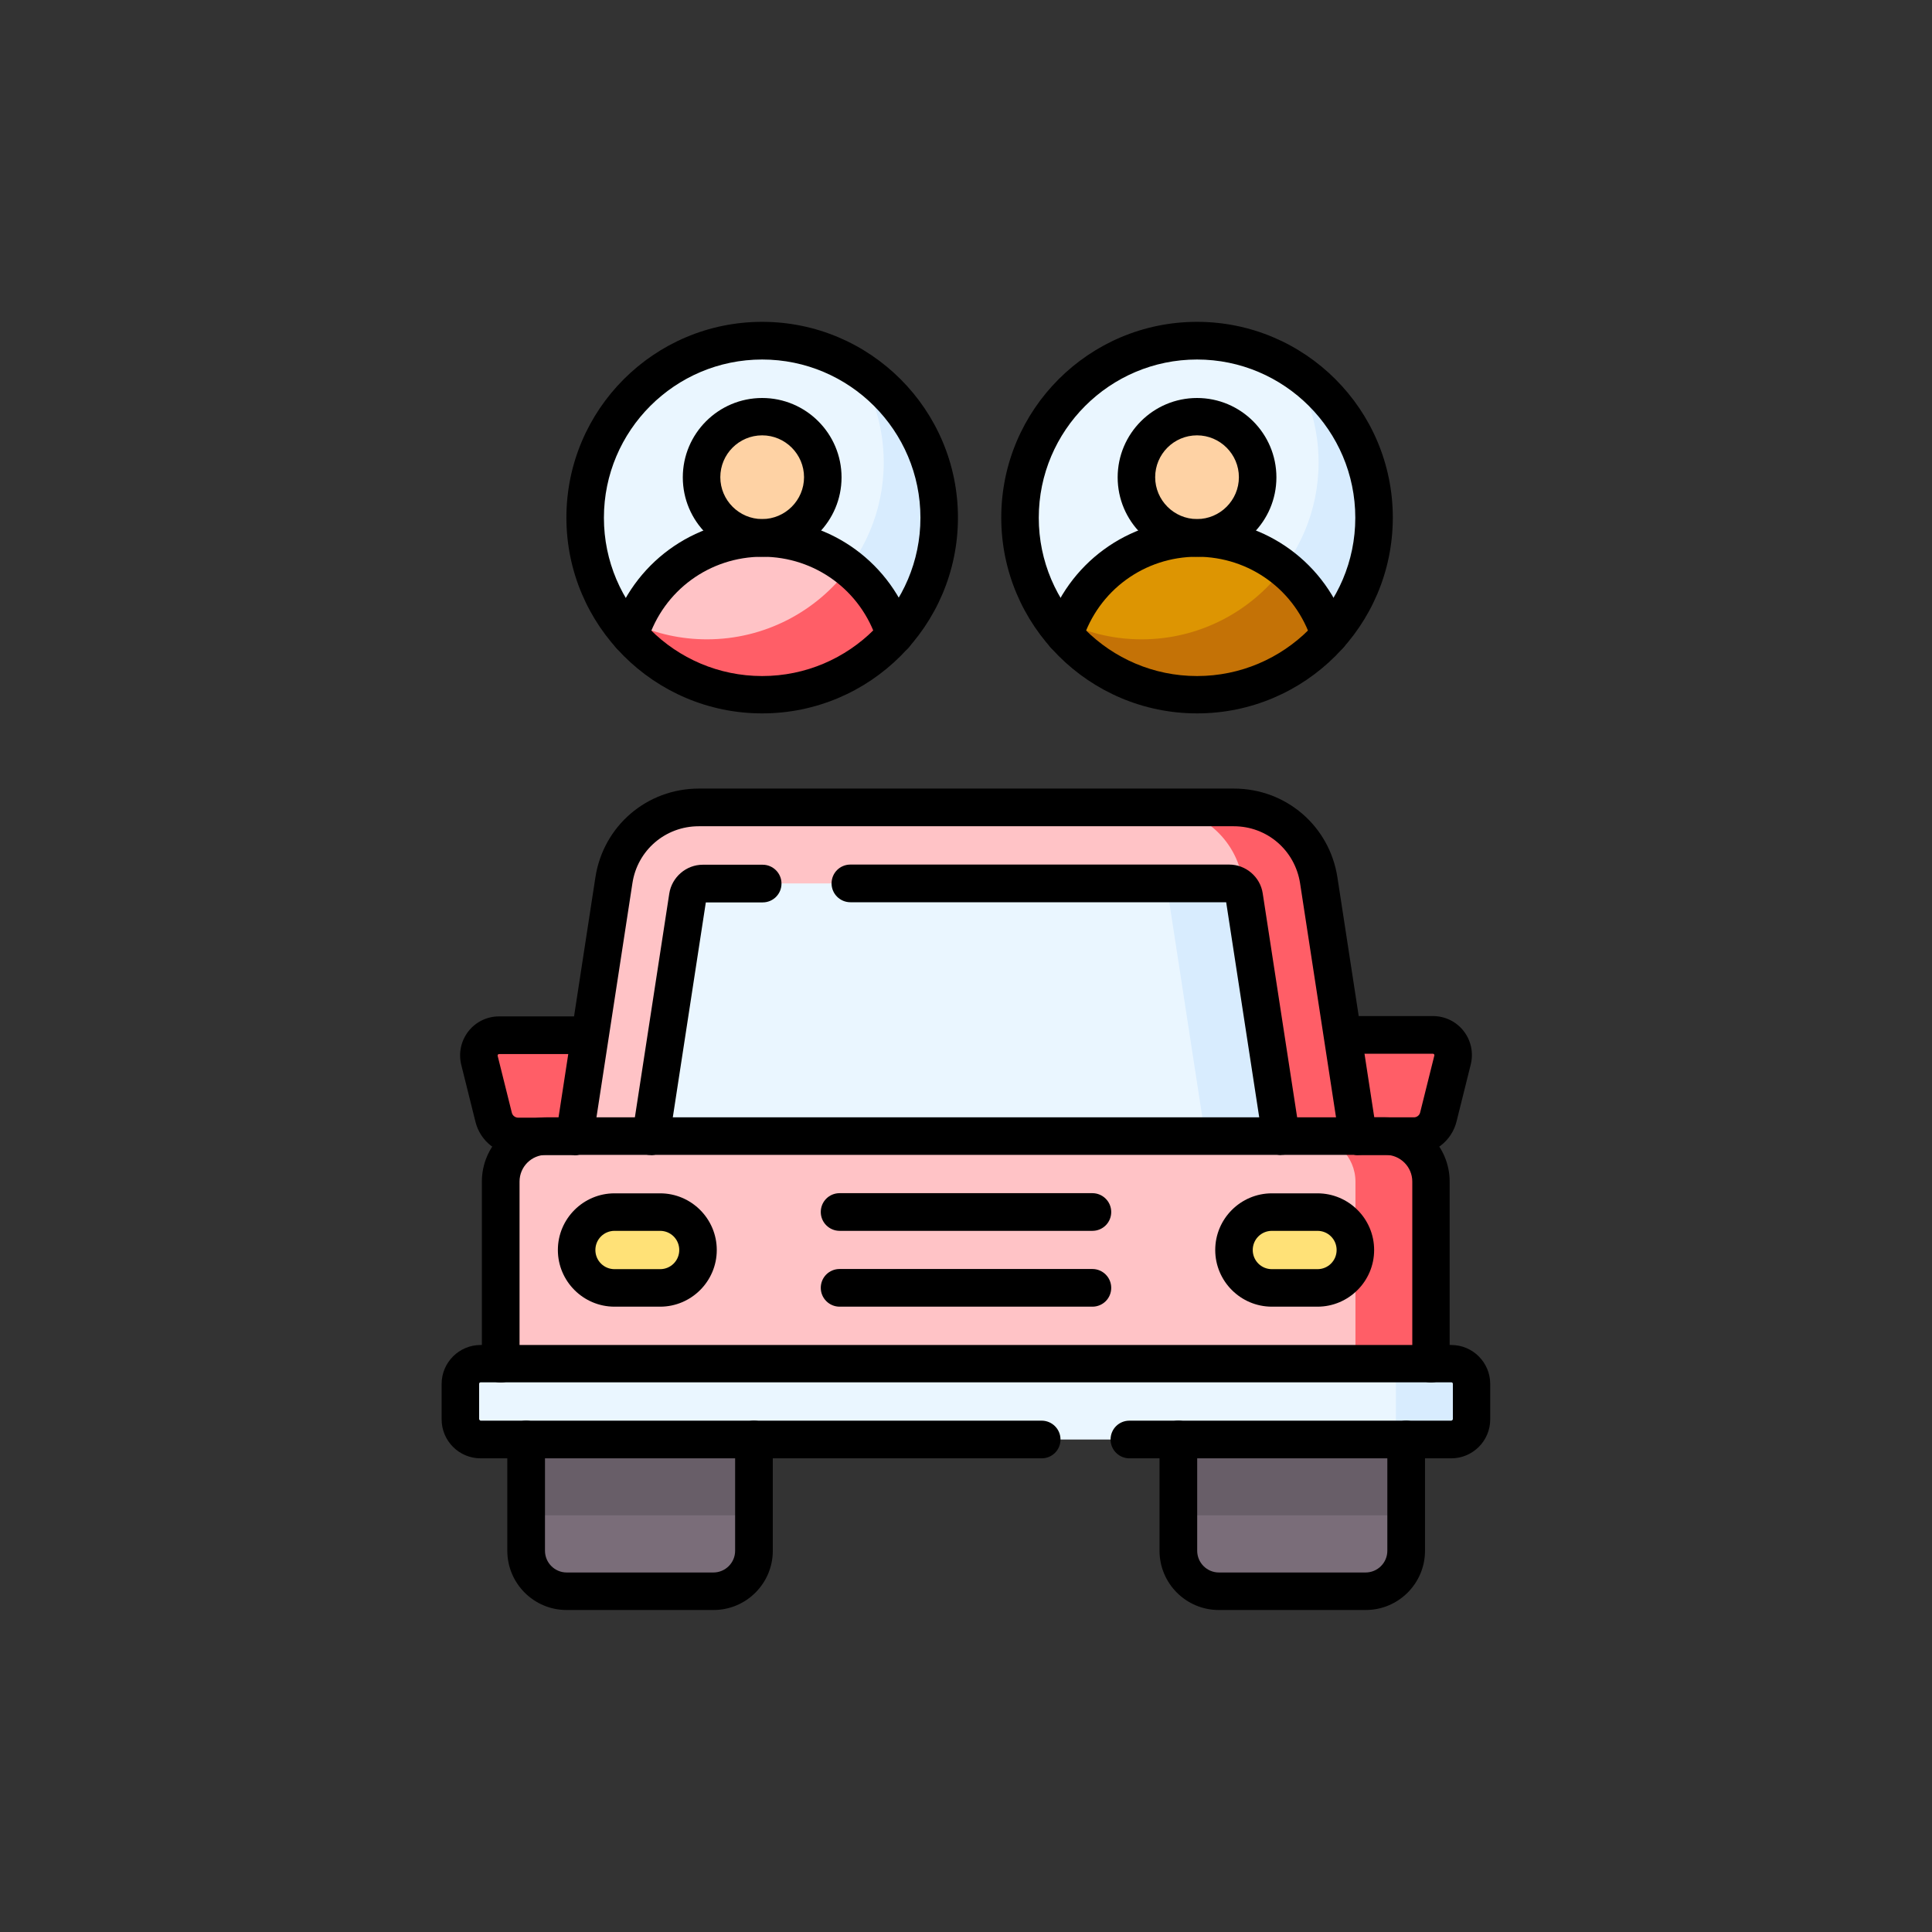 <?xml version="1.0" encoding="UTF-8"?>
<svg id="Layer_1" data-name="Layer 1" xmlns="http://www.w3.org/2000/svg" viewBox="0 0 120 120">
  <rect x="0" y="0" width="120" height="120" fill="#333333" stroke="none"/>
  <defs>
    <style>
      .cls-1 {
        fill: #d8ecfe;
      }

      .cls-2 {
        fill: #c47206;
      }

      .cls-3 {
        fill: #dd9502;
      }

      .cls-4 {
        fill: #eaf6ff;
      }

      .cls-5 {
        fill: #7a6d79;
      }

      .cls-6 {
        fill: #ff5e67;
      }

      .cls-7 {
        fill: #fed2a4;
      }

      .cls-8 {
        fill: #ffe177;
      }

      .cls-9 {
        fill: #685e68;
      }

      .cls-10 {
        fill: #ffc3c6;
      }
    </style>
  </defs>
  <g>
    <path class="cls-6" d="m87.82,70.57h-5.05l-.67-6.28h6.92c.82,0,1.42.77,1.22,1.56l-.88,3.53c-.18.7-.8,1.19-1.52,1.19Z"/>
    <path class="cls-6" d="m32.18,70.57h5.05l.67-6.28h-6.92c-.82,0-1.42.77-1.22,1.56l.88,3.53c.17.7.8,1.19,1.52,1.19Z"/>
    <path class="cls-10" d="m88.89,84.7H31.11v-11.31c0-1.56,1.27-2.83,2.83-2.83h52.13c1.56,0,2.83,1.27,2.83,2.83v11.31Z"/>
    <path class="cls-4" d="m90.15,89.41H29.85c-.69,0-1.26-.56-1.26-1.26v-2.2c0-.69.56-1.26,1.26-1.26h60.3c.69,0,1.26.56,1.26,1.26v2.2c0,.69-.56,1.26-1.26,1.26Z"/>
    <path class="cls-1" d="m90.15,84.7h-4.71c.69,0,1.26.56,1.26,1.26v2.2c0,.69-.56,1.26-1.26,1.26h4.71c.69,0,1.26-.56,1.26-1.26v-2.2c0-.69-.56-1.26-1.26-1.26Z"/>
    <path class="cls-6" d="m86.07,70.57h-4.71c1.56,0,2.83,1.27,2.83,2.83v11.31h4.71v-11.31c0-1.56-1.27-2.83-2.83-2.83Z"/>
    <path class="cls-10" d="m84.34,70.57h-48.68l2.44-15.89c.4-2.6,2.64-4.53,5.28-4.53h33.23c2.64,0,4.88,1.92,5.28,4.53l2.44,15.89Z"/>
    <path class="cls-6" d="m81.89,54.69c-.4-2.6-2.64-4.53-5.28-4.53h-4.71c2.64,0,4.88,1.92,5.28,4.53l2.44,15.89h4.71l-2.44-15.89Z"/>
    <path class="cls-4" d="m40.43,70.57l2.29-14.9c.07-.46.47-.8.93-.8h32.7c.47,0,.86.34.93.8l2.29,14.9h-39.14Z"/>
    <path class="cls-1" d="m77.28,55.67c-.07-.46-.47-.8-.93-.8h-4.71c.46,0,.86.34.93.8l2.29,14.9h4.71l-2.29-14.9Z"/>
    <path class="cls-8" d="m81.83,75.28h-2.83c-1.3,0-2.36,1.05-2.36,2.36s1.05,2.36,2.36,2.36h2.83c1.3,0,2.36-1.05,2.36-2.36s-1.05-2.36-2.36-2.36Z"/>
    <path class="cls-8" d="m38.17,75.28h2.83c1.3,0,2.36,1.05,2.36,2.36s-1.05,2.36-2.36,2.36h-2.83c-1.3,0-2.36-1.05-2.36-2.36s1.05-2.36,2.36-2.36Z"/>
    <path class="cls-5" d="m84.81,98.83h-9.11c-1.39,0-2.51-1.12-2.51-2.51v-6.91h14.13v6.91c0,1.39-1.12,2.51-2.51,2.51Z"/>
    <rect class="cls-9" x="73.19" y="89.41" width="14.13" height="4.71"/>
    <path class="cls-5" d="m35.19,98.83h9.11c1.39,0,2.51-1.12,2.51-2.51v-6.91h-14.13v6.91c0,1.39,1.12,2.51,2.51,2.51Z"/>
    <rect class="cls-9" x="32.68" y="89.41" width="14.13" height="4.71"/>
  </g>
  <path d="m87.82,71.74h-3.48c-.64,0-1.17-.52-1.17-1.17s.52-1.17,1.17-1.17h3.48c.19,0,.35-.13.39-.31l.88-3.53s.01-.04-.02-.08c-.03-.03-.06-.03-.07-.03h-5.57c-.64,0-1.17-.52-1.17-1.17s.52-1.17,1.17-1.17h5.57c.75,0,1.45.34,1.91.93.46.59.62,1.35.44,2.08l-.88,3.53c-.3,1.22-1.4,2.07-2.65,2.07Z"/>
  <path d="m79.57,71.74c-.57,0-1.06-.41-1.15-.99l-2.26-14.71h-23.34c-.64,0-1.17-.52-1.17-1.17s.52-1.17,1.17-1.17h23.53c1.03,0,1.93.77,2.08,1.79l2.29,14.9c.1.64-.34,1.23-.97,1.33-.06,0-.12.01-.18.01Zm-3.22-15.7h0,0Z"/>
  <path d="m40.43,71.74c-.06,0-.12,0-.18-.01-.64-.1-1.07-.69-.97-1.33l2.29-14.9c.16-1.02,1.05-1.79,2.08-1.79h3.72c.64,0,1.17.52,1.17,1.17s-.52,1.17-1.17,1.17h-3.53l-2.26,14.71c-.09.58-.59.99-1.15.99Z"/>
  <path d="m67.85,76.45h-15.7c-.64,0-1.17-.52-1.17-1.17s.52-1.17,1.17-1.17h15.7c.64,0,1.17.52,1.17,1.17s-.52,1.17-1.17,1.17Z"/>
  <path d="m67.85,81.16h-15.7c-.64,0-1.17-.52-1.17-1.17s.52-1.17,1.17-1.17h15.7c.64,0,1.17.52,1.17,1.17s-.52,1.17-1.17,1.17Z"/>
  <path d="m81.83,81.16h-2.83c-1.94,0-3.52-1.58-3.52-3.52s1.58-3.52,3.52-3.52h2.83c1.94,0,3.52,1.58,3.52,3.52s-1.58,3.52-3.52,3.52Zm-2.83-4.71c-.66,0-1.19.53-1.19,1.19s.53,1.19,1.19,1.19h2.83c.66,0,1.19-.53,1.19-1.19s-.53-1.19-1.19-1.19h-2.83Z"/>
  <path d="m41,81.16h-2.83c-1.94,0-3.52-1.58-3.52-3.52s1.58-3.52,3.52-3.52h2.83c1.94,0,3.52,1.58,3.52,3.52s-1.58,3.52-3.52,3.52Zm-2.83-4.71c-.66,0-1.19.53-1.19,1.19s.53,1.19,1.19,1.19h2.83c.66,0,1.19-.53,1.19-1.19s-.53-1.19-1.19-1.19h-2.83Z"/>
  <path d="m84.34,71.74c-.57,0-1.06-.41-1.15-.99l-2.44-15.89c-.32-2.05-2.05-3.54-4.12-3.54h-33.23c-2.07,0-3.81,1.49-4.12,3.54l-2.44,15.89c-.1.64-.69,1.07-1.33.97-.64-.1-1.07-.69-.97-1.33l2.44-15.89c.49-3.2,3.2-5.52,6.43-5.52h33.23c3.23,0,5.94,2.32,6.43,5.52l2.44,15.89c.1.64-.34,1.23-.97,1.33-.06,0-.12.01-.18.01Z"/>
  <path d="m88.89,85.87c-.64,0-1.17-.52-1.17-1.17v-11.31c0-.92-.75-1.66-1.66-1.66h-52.13c-.92,0-1.66.74-1.66,1.66v11.31c0,.64-.52,1.17-1.17,1.17s-1.17-.52-1.17-1.17v-11.31c0-2.2,1.79-3.99,3.99-3.99h52.13c2.2,0,3.99,1.79,3.99,3.99v11.31c0,.64-.52,1.17-1.17,1.17Z"/>
  <path d="m90.15,90.58h-20c-.64,0-1.17-.52-1.17-1.17s.52-1.17,1.17-1.17h20s.09-.04.09-.09v-2.2c0-.05-.04-.09-.09-.09H29.85c-.05,0-.09.04-.09.09v2.2s.04.09.09.09h34.85c.64,0,1.17.52,1.17,1.17s-.52,1.17-1.17,1.17H29.85c-1.34,0-2.42-1.09-2.42-2.42v-2.2c0-1.34,1.09-2.42,2.42-2.42h60.29c1.34,0,2.42,1.09,2.42,2.42v2.2c0,1.34-1.09,2.42-2.42,2.42Z"/>
  <path d="m84.81,100h-9.11c-2.03,0-3.68-1.65-3.68-3.68v-6.91c0-.64.52-1.17,1.17-1.17s1.17.52,1.17,1.17v6.91c0,.74.6,1.35,1.35,1.35h9.11c.74,0,1.35-.6,1.35-1.35v-6.91c0-.64.52-1.17,1.17-1.17s1.17.52,1.17,1.17v6.91c0,2.03-1.65,3.68-3.68,3.68Z"/>
  <path d="m44.3,100h-9.11c-2.03,0-3.68-1.65-3.68-3.68v-6.91c0-.64.52-1.17,1.17-1.17s1.17.52,1.17,1.17v6.91c0,.74.6,1.35,1.35,1.35h9.11c.74,0,1.35-.6,1.35-1.35v-6.91c0-.64.52-1.17,1.17-1.17s1.17.52,1.17,1.17v6.91c0,2.03-1.65,3.68-3.68,3.68Z"/>
  <path d="m35.66,71.74h-3.48c-1.26,0-2.35-.85-2.65-2.07l-.88-3.53c-.18-.73-.02-1.48.44-2.08.46-.59,1.16-.93,1.91-.93h5.57c.64,0,1.17.52,1.17,1.17s-.52,1.17-1.17,1.17h-5.57s-.04,0-.07.03c-.03.03-.02.06-.02.08l.88,3.53c.04.18.21.31.39.31h3.48c.64,0,1.17.52,1.17,1.17s-.52,1.17-1.17,1.17Z"/>
  <g>
    <g>
      <circle class="cls-4" cx="74.35" cy="32.16" r="10.99"/>
      <path class="cls-1" d="m80.21,22.86c1.07,1.7,1.69,3.71,1.69,5.86,0,6.07-4.92,10.99-10.99,10.99-2.16,0-4.16-.62-5.86-1.69,1.95,3.08,5.38,5.13,9.3,5.13,6.07,0,10.99-4.92,10.99-10.99,0-3.92-2.05-7.35-5.13-9.3Z"/>
      <circle class="cls-7" cx="74.35" cy="29.64" r="3.77"/>
      <path class="cls-3" d="m74.35,43.15c3.28,0,6.22-1.44,8.23-3.71-1.11-3.49-4.37-6.02-8.23-6.02s-7.13,2.53-8.23,6.02c2.01,2.28,4.95,3.71,8.23,3.71Z"/>
      <path class="cls-2" d="m79.72,35.29c-2,2.68-5.21,4.42-8.81,4.42-1.62,0-3.15-.35-4.54-.98-.1.23-.18.47-.26.7,2.01,2.28,4.95,3.71,8.23,3.71s6.22-1.44,8.23-3.71c-.52-1.65-1.53-3.09-2.86-4.15Z"/>
    </g>
    <path d="m74.35,44.31c-6.7,0-12.16-5.45-12.16-12.16s5.45-12.16,12.16-12.16,12.16,5.45,12.16,12.16-5.45,12.16-12.16,12.16Zm0-21.98c-5.42,0-9.83,4.41-9.83,9.83s4.41,9.83,9.83,9.83,9.83-4.41,9.83-9.83-4.41-9.83-9.83-9.83Z"/>
    <path d="m74.35,34.58c-2.72,0-4.93-2.21-4.93-4.93s2.21-4.93,4.93-4.93,4.93,2.21,4.93,4.93-2.21,4.93-4.93,4.93Zm0-7.54c-1.44,0-2.6,1.17-2.6,2.6s1.17,2.6,2.6,2.6,2.6-1.17,2.6-2.6-1.17-2.6-2.6-2.6Z"/>
    <path d="m82.58,40.6c-.49,0-.95-.32-1.11-.81-.99-3.12-3.85-5.21-7.12-5.21s-6.13,2.09-7.12,5.21c-.19.61-.85.95-1.46.76-.61-.19-.95-.85-.76-1.46,1.3-4.09,5.05-6.84,9.34-6.84s8.05,2.75,9.34,6.84c.19.61-.15,1.27-.76,1.46-.12.04-.24.05-.35.05Z"/>
  </g>
  <g>
    <g>
      <circle class="cls-4" cx="47.34" cy="32.16" r="10.99"/>
      <path class="cls-1" d="m53.2,22.86c1.07,1.7,1.69,3.71,1.69,5.86,0,6.07-4.92,10.99-10.99,10.99-2.16,0-4.16-.62-5.86-1.69,1.95,3.08,5.38,5.13,9.3,5.13,6.07,0,10.99-4.92,10.99-10.99,0-3.92-2.05-7.35-5.13-9.3Z"/>
      <circle class="cls-7" cx="47.34" cy="29.64" r="3.77"/>
      <path class="cls-10" d="m47.34,43.15c3.28,0,6.22-1.44,8.23-3.71-1.11-3.49-4.37-6.02-8.23-6.02s-7.13,2.53-8.23,6.02c2.01,2.28,4.95,3.71,8.23,3.71Z"/>
      <path class="cls-6" d="m52.72,35.29c-2,2.68-5.21,4.42-8.81,4.42-1.62,0-3.15-.35-4.54-.98-.1.23-.18.47-.26.7,2.01,2.28,4.95,3.71,8.23,3.71s6.22-1.44,8.23-3.71c-.52-1.65-1.53-3.09-2.86-4.15Z"/>
    </g>
    <path d="m47.34,44.31c-6.7,0-12.16-5.45-12.16-12.16s5.45-12.16,12.16-12.16,12.16,5.45,12.16,12.16-5.45,12.16-12.16,12.16Zm0-21.98c-5.42,0-9.83,4.41-9.83,9.83s4.41,9.83,9.83,9.83,9.83-4.41,9.83-9.83-4.41-9.83-9.83-9.83Z"/>
    <path d="m47.34,34.58c-2.72,0-4.93-2.21-4.93-4.93s2.21-4.93,4.93-4.93,4.93,2.21,4.93,4.93-2.21,4.93-4.93,4.93Zm0-7.54c-1.44,0-2.6,1.17-2.6,2.6s1.17,2.6,2.6,2.6,2.6-1.17,2.6-2.6-1.17-2.6-2.6-2.6Z"/>
    <path d="m55.58,40.6c-.49,0-.95-.32-1.11-.81-.99-3.12-3.85-5.21-7.12-5.21s-6.13,2.09-7.12,5.21c-.19.61-.85.95-1.46.76-.61-.19-.95-.85-.76-1.46,1.3-4.09,5.05-6.84,9.34-6.84s8.05,2.75,9.34,6.84c.19.61-.15,1.27-.76,1.46-.12.04-.24.05-.35.05Z"/>
  </g>
</svg>